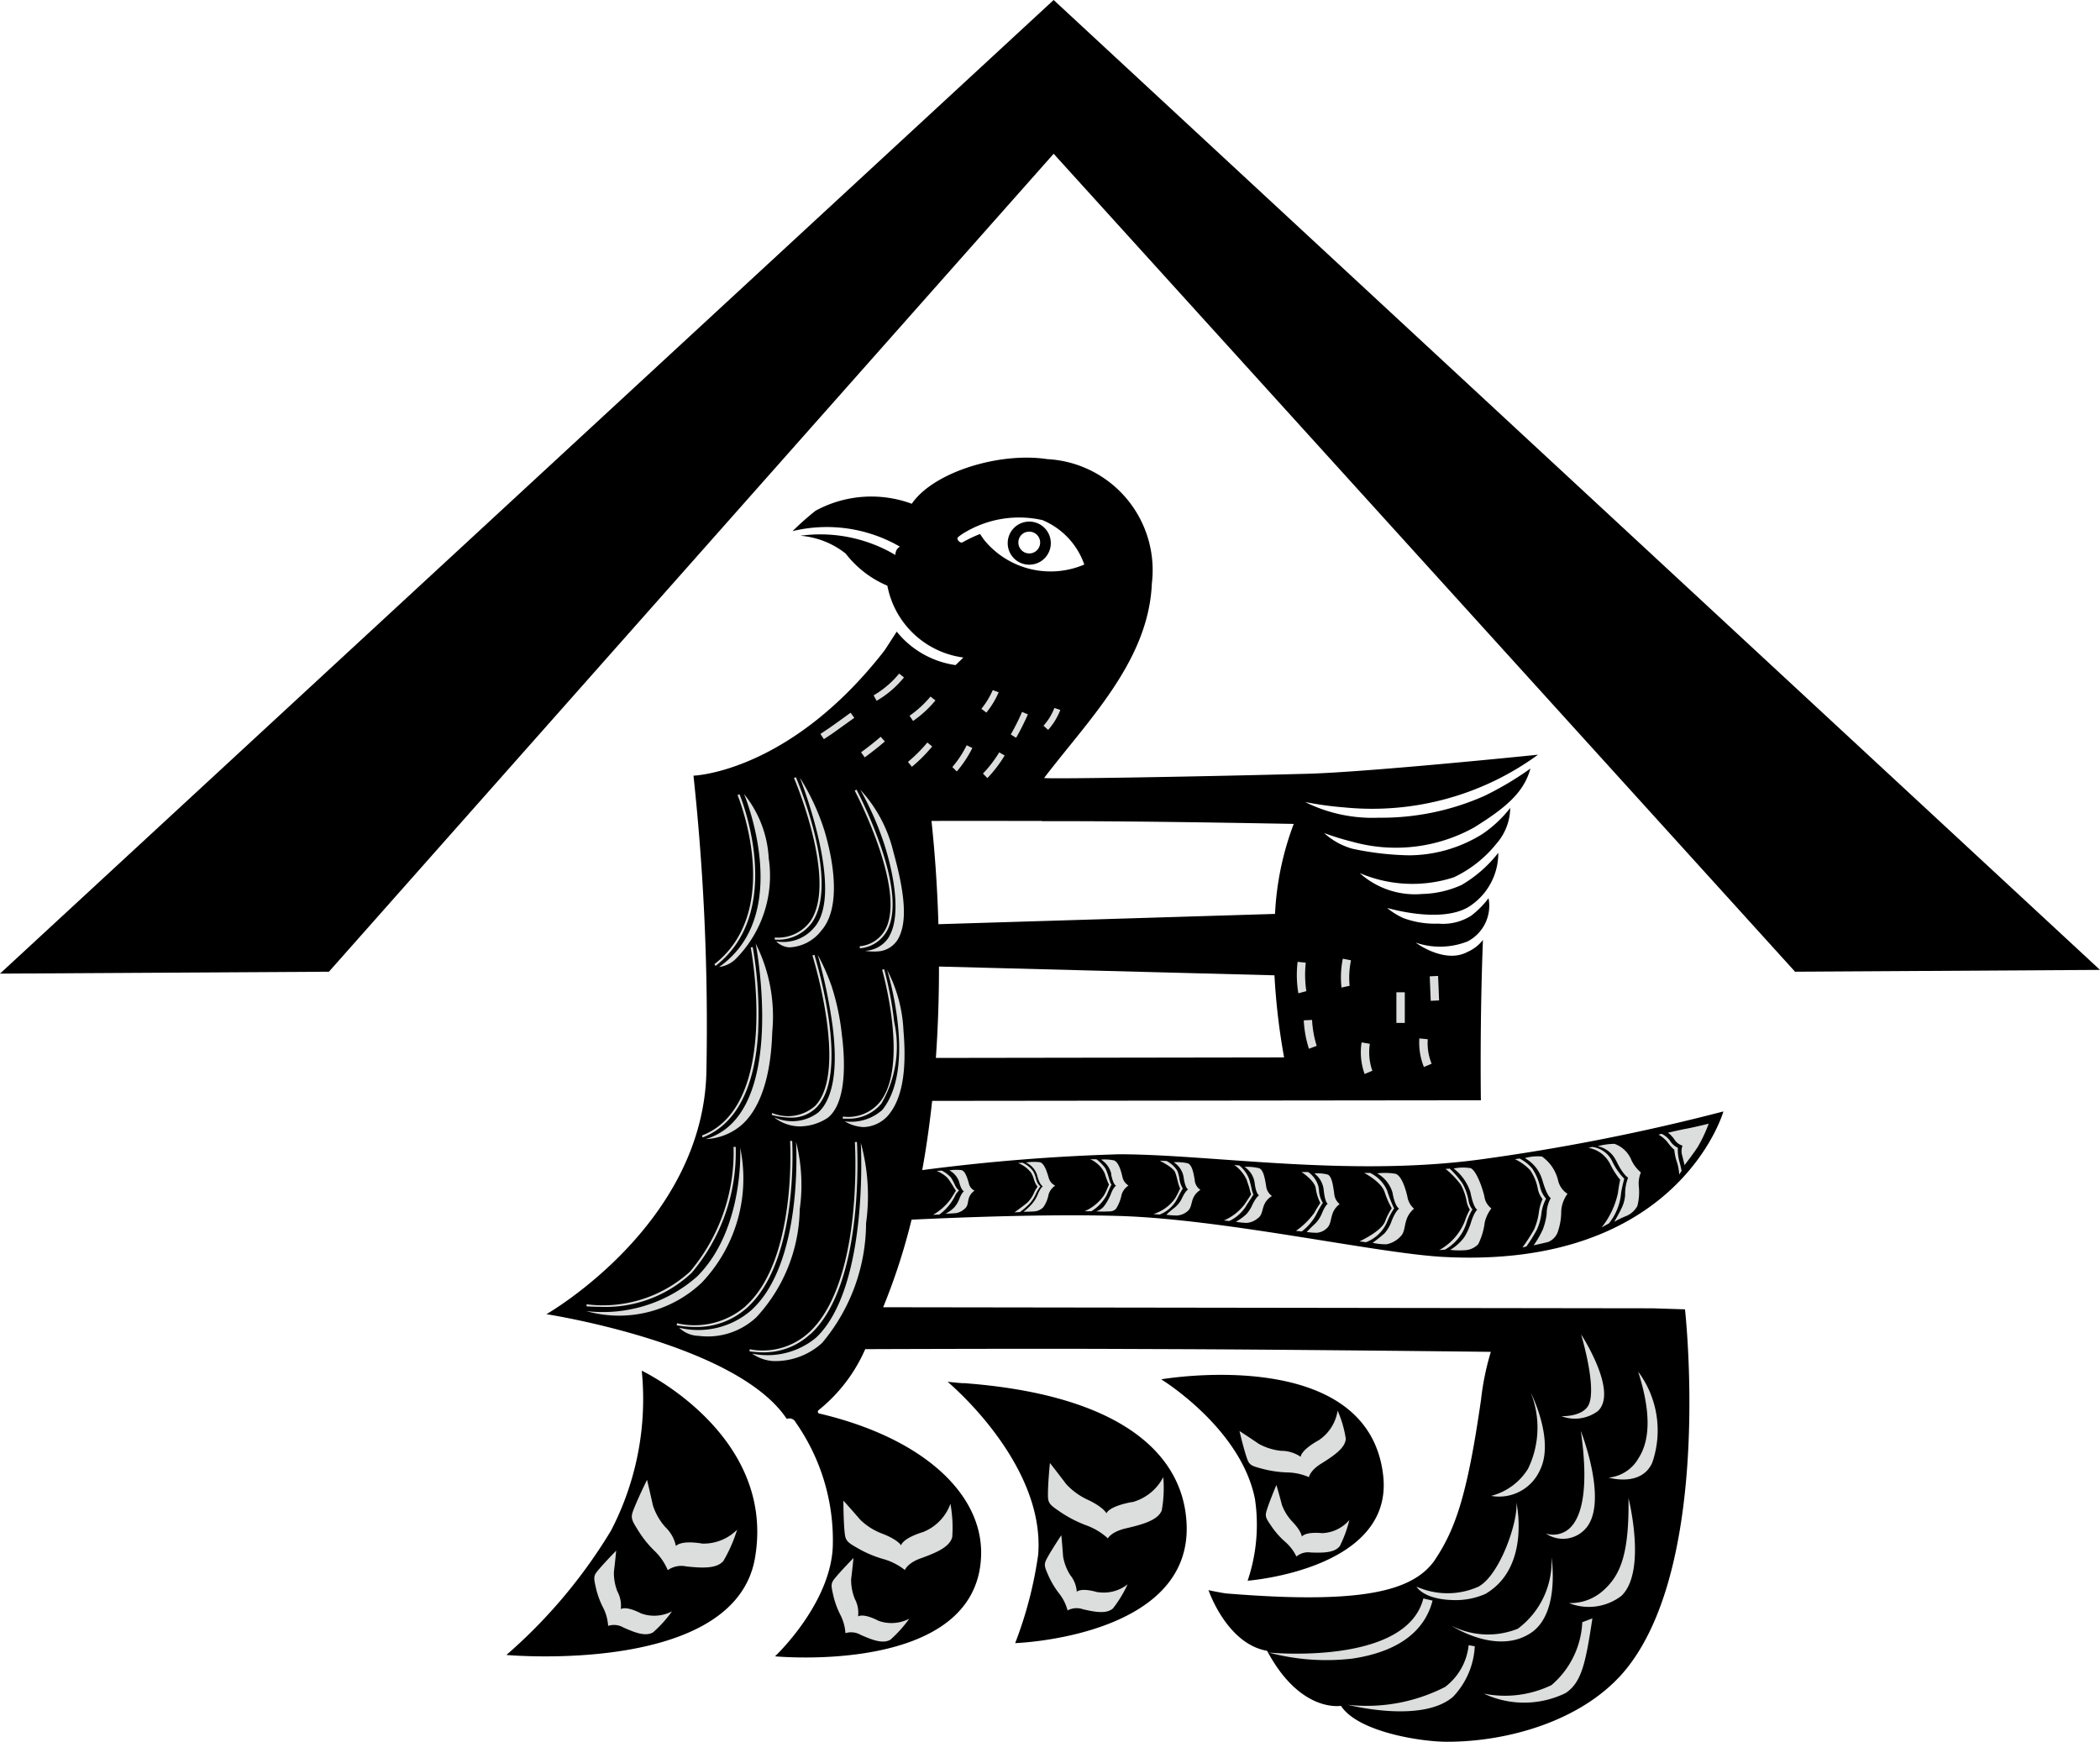 <svg xmlns="http://www.w3.org/2000/svg" width="77.158" height="64"><path d="M60.729 48.074l-28.28-.039a22.751 22.751 0 001.044-3.218c1.956-.094 5.111-.21 7.6-.137 3.894.113 9.488 1.375 11.94 1.506 8.643.461 10.289-5.346 10.289-5.346a76.434 76.434 0 01-8.951 1.767c-4.878.653-9.911-.193-13.253-.193a71.545 71.545 0 00-7.234.582c.156-.85.273-1.7.365-2.544l20.161-.022s-.043-2.876.076-5.891a1.459 1.459 0 01-.561.437c-.848.46-1.911-.34-1.911-.34a2.752 2.752 0 001.911-.045 1.477 1.477 0 00.767-1.587 3.294 3.294 0 01-.637.643 1.93 1.93 0 01-1.208.292 3.35 3.35 0 01-1.288-.205 2.65 2.65 0 01-.592-.371c.014 0 1.922.579 2.97-.025a2.33 2.33 0 001.113-2 4.772 4.772 0 01-1.344 1.178 3.7 3.7 0 01-1.448.333 3.034 3.034 0 01-2.3-.768 4.921 4.921 0 003.456.157 4.433 4.433 0 001.574-1.245 2.02 2.02 0 00.5-1.305 4.447 4.447 0 01-1.025.96 5.129 5.129 0 01-2.687.781 10.75 10.75 0 01-2.088-.243 2.57 2.57 0 01-1.037-.576 9.423 9.423 0 001.037.32 5.922 5.922 0 004.47-.523c1.137-.707 1.829-1.271 2.073-2.167a11.616 11.616 0 01-1.679 1 9.3 9.3 0 01-3.9.807 5.543 5.543 0 01-2.7-.577 12.517 12.517 0 001.458.2 10.34 10.34 0 007.1-1.938c-.646.066-6.324.641-8.467.7-4.264.115-9.711.2-9.679.154 1.614-2.121 3.839-4.3 3.957-7.145a4.084 4.084 0 00-3.841-4.57c-1.755-.268-4.183.473-4.98 1.64a4.289 4.289 0 00-3.535.256 10.21 10.21 0 00-.844.749 5.362 5.362 0 013.942.57.4.4 0 00-.119.118.436.436 0 00-.047.189 5.4 5.4 0 00-3.489-.707 3.075 3.075 0 011.665.656 3.79 3.79 0 001.53 1.179 3.284 3.284 0 002.794 2.64l-.288.278a3.38 3.38 0 01-2.161-1.229c-.277.423-.418.653-.468.716-3.487 4.47-7 4.576-7 4.576a86.161 86.161 0 01.476 10.8c-.067 5.672-5.879 8.988-5.879 8.988s6.992 1.074 8.831 3.85a.254.254 0 01.328.127 7.543 7.543 0 011.365 4.422c0 2.178-2.125 4.173-2.125 4.173s7.452.717 7.572-3.719c.061-2.258-2.149-4.316-5.964-5.207a.075.075 0 010-.126 5.888 5.888 0 001.706-2.235s5.467-.022 9.1-.009l2.121.008c4.523.016 11.765.1 11.765.1a9.841 9.841 0 00-.359 1.748c-.519 3.629-.972 4.823-1.731 5.949-.618.835-1.845 1.332-4.674 1.322-.8 0-1.79-.048-2.874-.135-.142 0-.735-.127-.735-.127s.666 1.972 2.153 2.229c1.227 2.3 2.711 2.018 2.714 2.022.615.948 2.889 1.316 3.879 1.319 2.262.008 5.113-.786 6.646-2.727 3.147-3.995 2.115-13.162 2.115-13.162zm-26.343-9.2a47.42 47.42 0 00.114-3.358l12.326.322a24.213 24.213 0 00.354 3.017zm.988-18.952c-.1.065-.246-.12-.178-.178a1.283 1.283 0 01.177-.132 3.89 3.89 0 012.931-.5 2.748 2.748 0 011.535 1.632 3.152 3.152 0 01-3.677-.9c-.027-.033-.153-.222-.153-.222a5.2 5.2 0 00-.634.3m2.908 10.253h1.414c2.49.009 5.242.052 7.837.1a10.792 10.792 0 00-.687 3.307l-12.368.378a49.47 49.47 0 00-.254-3.794c1.391-.006 2.8 0 4.058 0"/><path d="M35.406 50.827c-.095 0-.59-.053-.59-.053s3.595 2.983 3.329 6.351a14.7 14.7 0 01-.846 3.252s6.461-.216 6.3-4.354c-.106-2.716-2.612-4.788-8.193-5.2m-11.827-.457a10.474 10.474 0 01-1.129 5.876 19.14 19.14 0 01-3.844 4.57s8.4.766 9.135-3.572c.775-4.532-4.162-6.873-4.162-6.873m22.261 7.717s5.386-.407 4.979-3.88c-.562-4.84-8.154-3.52-8.154-3.52s2.932 1.791 3.445 4.4a6.419 6.419 0 01-.27 3M37.817 20.75a.792.792 0 10-.792-.792.791.791 0 00.792.792m0-1.214a.4.4 0 11-.4.4.394.394 0 01.4-.4"/><path fill="#dcdddd" d="M51.306 36.461h.309v1.126h-.309zm1.569.3c-.018-.481-.037-.9-.037-.9l-.307.015.037.9zM33.216 24.893l-.18-.142a3.471 3.471 0 01-.938.8l.111.2a3.649 3.649 0 001.007-.862m-2.75 2.143c.118-.077.118-.077.476-.335l.447-.32-.137-.188-.444.322c-.357.254-.357.254-.47.328-.04.029-.1.065-.194.131l.127.191.194-.129m3.905-1.295l-.182-.142a3.918 3.918 0 01-.769.706l.129.191a4.056 4.056 0 00.822-.755m-1.859 1.51l-.153-.174s-.307.27-.721.57l.135.186c.421-.306.724-.571.738-.582m4.182-1.811l-.217-.077a2.962 2.962 0 01-.418.687l.184.138a3.082 3.082 0 00.452-.748m-2.442 1.993l-.179-.145a5.373 5.373 0 01-.713.712l.146.179a5.411 5.411 0 00.745-.746m1.476.056l-.208-.1a3.889 3.889 0 01-.527.8l.163.163a4.2 4.2 0 00.572-.862m2.039-1.237l-.212-.09a8.257 8.257 0 01-.415.829l.195.123a8.564 8.564 0 00.433-.861m-1.649 2.177l.162.164a4.7 4.7 0 00.634-.83l-.2-.116a4.468 4.468 0 01-.6.783m2.847-2.341l-.22-.073a2.073 2.073 0 01-.4.652l.17.154a2.36 2.36 0 00.447-.732m-12.553 9.446a1.059 1.059 0 00.613-.283 4.337 4.337 0 001.227-3.717 4.084 4.084 0 00-.907-2.357c.021.042 1.845 4.447-.933 6.366m-.481 6.313a2.154 2.154 0 001.324-.518c.6-.526 1.074-1.587 1.127-3.424a5.948 5.948 0 00-.609-3.244c.014.063 1.2 6.307-1.842 7.186m-.133 5.269a5.553 5.553 0 001.407-4.948c0 .029.156 3-1.589 4.734a5.245 5.245 0 01-4.069 1.265 4.412 4.412 0 004.251-1.051m4.128-13.048a1.477 1.477 0 01-1.4.513.753.753 0 00.482.221 1.56 1.56 0 001.179-.618c.679-.776.507-2.32.125-3.629a8.453 8.453 0 00-.917-1.991s1.671 4.205.532 5.505m-6.36 25.21c-.581-.3-.75-.16-.75-.16a1.088 1.088 0 00-.124-.648 1.847 1.847 0 01-.129-.721c.053-.444.084-.779.084-.779s-.491.5-.708.774c-.137.175-.109.269-.031.621a3.167 3.167 0 00.269.718 1.706 1.706 0 01.174.65.692.692 0 01.563.061c.431.192.82.34 1.091.175a4.551 4.551 0 00.692-.769 1.414 1.414 0 01-1.131.077m8.721.27c-.582-.3-.753-.16-.753-.16a1.08 1.08 0 00-.121-.648 1.879 1.879 0 01-.134-.722c.055-.443.087-.778.087-.778s-.49.5-.707.774c-.138.176-.11.269-.031.621a3.153 3.153 0 00.268.719 1.7 1.7 0 01.174.648.7.7 0 01.561.063c.433.192.823.339 1.094.175a4.62 4.62 0 00.69-.769 1.414 1.414 0 01-1.129.077m8.053-1.049c-.627-.183-.769-.018-.769-.018a1.08 1.08 0 00-.241-.613 1.867 1.867 0 01-.262-.685c-.031-.444-.065-.779-.065-.779s-.388.578-.55.893c-.1.2-.058.284.087.616a3.194 3.194 0 00.4.654 1.7 1.7 0 01.293.6.7.7 0 01.563-.044c.462.108.872.179 1.107-.033a4.52 4.52 0 00.536-.883 1.416 1.416 0 01-1.1.286m6.902-1.836a1.684 1.684 0 01.4.529.672.672 0 01.534-.148c.465.017.873.009 1.062-.239a4.549 4.549 0 00.349-.954 1.389 1.389 0 01-1 .482c-.64-.059-.745.127-.745.127s-.014-.2-.347-.546a1.822 1.822 0 01-.383-.611c-.112-.424-.206-.741-.206-.741s-.267.631-.365.964c-.061.211 0 .285.2.578a2.942 2.942 0 00.5.558m-13.283-.381c-.809.246-.84.5-.84.5s-.124-.214-.706-.434a2.363 2.363 0 01-.78-.49c-.357-.413-.635-.719-.635-.719s0 .829.055 1.244c.035.263.146.317.542.544a4.173 4.173 0 00.906.369 2.264 2.264 0 01.756.393s.088-.251.573-.426c.574-.207 1.069-.415 1.167-.782a4.893 4.893 0 00-.066-1.226 1.755 1.755 0 01-.972 1.024m7.649-1.089c-.883.163-.944.416-.944.416s-.108-.228-.7-.505a2.5 2.5 0 01-.778-.566c-.338-.448-.6-.78-.6-.78s-.084.825-.071 1.244c.008.265.121.331.518.6a4.635 4.635 0 00.921.46 2.375 2.375 0 01.761.466s.122-.24.655-.365c.632-.147 1.179-.3 1.325-.66a4.687 4.687 0 00.056-1.225 1.814 1.814 0 01-1.14.92m6.493-.92s.032-.234.439-.489c.484-.3.895-.585.914-.92a4.1 4.1 0 00-.3-1.034 1.6 1.6 0 01-.69 1.085c-.687.385-.666.612-.666.612a1.276 1.276 0 00-.725-.22 2.2 2.2 0 01-.806-.25c-.407-.277-.719-.478-.719-.478s.164.709.293 1.054c.082.217.193.24.6.348a4.087 4.087 0 00.9.121 2.1 2.1 0 01.762.173m-22.312 2.437c-.8-.129-.949.094-.949.094a1.361 1.361 0 00-.4-.708 2.244 2.244 0 01-.447-.79c-.117-.533-.215-.935-.215-.935s-.375.76-.52 1.163c-.091.255-.021.353.216.733a3.837 3.837 0 00.6.734 2.123 2.123 0 01.466.689.866.866 0 01.685-.137c.589.062 1.107.088 1.358-.2a5.368 5.368 0 00.505-1.15 1.737 1.737 0 01-1.3.51m12.986-13.152a.456.456 0 01-.238-.293c-.082-.269-.164-.515-.318-.567a1.922 1.922 0 00-.52.009.752.752 0 01.41.459c.092.375.214.417.214.417s-.093.053-.195.316a1.281 1.281 0 01-.209.334 2.421 2.421 0 01-.305.284s.212 0 .389-.012a.519.519 0 00.336-.154 1.188 1.188 0 00.195-.474.606.606 0 01.241-.319m-3.166-.07c-.069-.233-.138-.458-.273-.5a1.674 1.674 0 00-.45.008.755.755 0 01.362.427c.082.326.177.342.177.342s-.082.046-.169.275a1.016 1.016 0 01-.183.311 1.268 1.268 0 01-.327.239s.249-.008.4-.024a.634.634 0 00.33-.184c.1-.093.084-.225.127-.363a.526.526 0 01.209-.277.392.392 0 01-.206-.253m5.223-.361c.077.406.183.432.183.432s-.1.052-.2.33a2.006 2.006 0 01-.22.394.547.547 0 01-.312.217 3.076 3.076 0 00.385.007c.111-.007.246.016.352-.11a1.5 1.5 0 00.2-.514.628.628 0 01.253-.331.482.482 0 01-.225-.323c-.068-.29-.156-.536-.307-.6a1.7 1.7 0 00-.478-.029.857.857 0 01.378.526m3.068.24c-.052-.3-.1-.555-.251-.628a1.814 1.814 0 00-.526-.041.8.8 0 01.365.544c.058.424.166.455.166.455s-.1.049-.228.329a1.027 1.027 0 01-.25.325 4.15 4.15 0 00-.325.277 3.355 3.355 0 00.391.028.667.667 0 00.4-.167c.124-.107.124-.278.188-.448a.667.667 0 01.276-.327.488.488 0 01-.21-.346m2.347 1.367c.129-.109.129-.286.2-.461a.689.689 0 01.291-.335.513.513 0 01-.213-.363c-.052-.315-.1-.58-.251-.657a1.884 1.884 0 00-.546-.051.841.841 0 01.372.571c.051.44.164.474.164.474s-.1.05-.242.339a1.275 1.275 0 01-.23.36 1.986 1.986 0 01-.381.273 2.785 2.785 0 00.407.042.744.744 0 00.426-.192m2.396-1.013c.048.47.149.5.149.5s-.095.055-.22.368a1.17 1.17 0 01-.241.362c-.188.173-.313.309-.313.309a2.6 2.6 0 00.373.029.6.6 0 00.387-.188c.118-.119.119-.309.184-.5a.728.728 0 01.267-.366.541.541 0 01-.2-.383c-.047-.336-.088-.618-.23-.7a1.49 1.49 0 00-.5-.044.874.874 0 01.343.6m2.53.117c.1.542.245.575.245.575s-.126.07-.273.441a1.36 1.36 0 01-.271.472 5.221 5.221 0 01-.434.344 2.077 2.077 0 00.518.053.953.953 0 00.507-.285c.153-.148.138-.367.212-.592a.88.88 0 01.285-.429.746.746 0 01-.244-.445c-.092-.388-.227-.753-.426-.836a2.373 2.373 0 00-.685-.017 1.193 1.193 0 01.568.719m2.863-.004c.116.587.249.618.249.618s-.114.081-.238.488a2.249 2.249 0 01-.244.529 1.777 1.777 0 01-.515.462 3.046 3.046 0 00.532.012.722.722 0 00.5-.224 2.457 2.457 0 00.237-.794 1.355 1.355 0 01.245-.519.652.652 0 01-.257-.443c-.1-.419-.315-.95-.5-1.035a1.751 1.751 0 00-.629.012 1.786 1.786 0 01.622.893m2.632-.484c.187.653.315.675.315.675a1.191 1.191 0 00-.151.577 2.272 2.272 0 01-.146.587 3.651 3.651 0 01-.333.576s.331-.074.524-.121a.624.624 0 00.357-.355 2.337 2.337 0 00.133-.791 1.2 1.2 0 01.23-.627.792.792 0 01-.346-.493 1.5 1.5 0 00-.592-.877 1.686 1.686 0 00-.629.058 1.356 1.356 0 01.637.791m2.714-.707c.249.533.442.634.442.634a1.636 1.636 0 00-.108.634 1.289 1.289 0 01-.124.471c-.134.28-.278.518-.278.518a3.505 3.505 0 01.409-.2.833.833 0 00.442-.381 2.027 2.027 0 00.052-.733 1.052 1.052 0 01.077-.5 1.339 1.339 0 01-.347-.451 1.046 1.046 0 00-.623-.6 2.435 2.435 0 00-.616.087.971.971 0 01.674.528m2.57-1.169c-.246.046-.672.147-.672.147s.095.035.245.244a.528.528 0 00.3.23.541.541 0 00-.014.357c.051.2.088.358.088.358s.341-.444.487-.672a5.389 5.389 0 00.4-.851s-.471.118-.825.186m-31.019-3.402a8.8 8.8 0 00-.385-1.844 7.782 7.782 0 00-.507-1.145 19.423 19.423 0 01.536 2.544c.232 1.726 0 2.779-.516 3.249a1.587 1.587 0 01-1.626.174 1.537 1.537 0 00.943.338 1.9 1.9 0 001.036-.319c.622-.5.666-1.812.52-3"/><path d="M25.689 49.089a2.609 2.609 0 002.1-.685 5.961 5.961 0 001.594-3.965 6.383 6.383 0 00-.135-2.481c0 .044.281 4.465-1.66 6.2a2.966 2.966 0 01-2.634.629 1.061 1.061 0 00.737.3m6.987-14.685a1.081 1.081 0 01-.9.535 1.929 1.929 0 00.574.012.93.93 0 00.635-.429c.372-.636.254-1.717-.158-3.2a5.115 5.115 0 00-1.219-2.3 11.222 11.222 0 01.87 1.972c.391 1.2.619 2.679.193 3.409m-.056 6.601c.5-.567.712-1.557.578-3.134a5.307 5.307 0 00-.6-2.226c.011.038 1.1 3.566-.18 5.145a1.731 1.731 0 01-1.379.417 1.49 1.49 0 00.687.211 1.263 1.263 0 00.895-.412m-.99.995c0 .052.3 5.3-1.637 7.148a2.79 2.79 0 01-2.358.592 1.509 1.509 0 00.773.274 2.548 2.548 0 001.8-.666 6.874 6.874 0 001.615-4.4 7.334 7.334 0 00-.193-2.95m30.02.179a.664.664 0 01-.289-.258.8.8 0 00-.31-.255l-.111.031a1.175 1.175 0 01.32.264 1.673 1.673 0 00.259.293 1.952 1.952 0 00.093.442 1.781 1.781 0 01.087.465l.088-.132s-.029-.164-.09-.378a1.654 1.654 0 01-.047-.473m-2.512.548a2.984 2.984 0 00.392.629 5.884 5.884 0 00-.083.491 3.02 3.02 0 01-.6 1.261l.269-.147a2.068 2.068 0 00.45-1.137 5.019 5.019 0 01.116-.506 2.353 2.353 0 01-.438-.628.942.942 0 00-.737-.54l-.146.032a1.1 1.1 0 01.773.545m-2.913.273a1.78 1.78 0 01.276.648.87.87 0 00.182.418 1.727 1.727 0 00-.137.487 2.276 2.276 0 01-.18.64 6.758 6.758 0 01-.423.65l.145-.035a5.8 5.8 0 00.381-.609 2.011 2.011 0 00.177-.644 1.506 1.506 0 01.154-.479l.014-.025-.019-.02a.976.976 0 01-.2-.4 2.037 2.037 0 00-.29-.687 1.5 1.5 0 00-.468-.369l-.167.025a1.917 1.917 0 01.555.4m-3.336 2.939l.209-.016a1.713 1.713 0 00.806-1.034 2.367 2.367 0 01.188-.421l.019-.031-.03-.02a.727.727 0 01-.121-.323 2.116 2.116 0 00-.214-.594 3.425 3.425 0 00-.473-.553l-.154.009a3.275 3.275 0 01.561.583 2.04 2.04 0 01.206.572.916.916 0 00.125.343 2.236 2.236 0 00-.18.41 2.088 2.088 0 01-.943 1.074m-4.79-7.396l.286-.107a3.829 3.829 0 01-.17-.952l-.305.014a4.05 4.05 0 00.19 1.046m1.494-2.315a3.147 3.147 0 01.051-.936l-.3-.06a3.4 3.4 0 00-.048 1.061zm.836 3.122a2.035 2.035 0 01-.092-.989l-.153-.027-.15-.026a2.34 2.34 0 00.111 1.162zm2.178-.258a2 2 0 01-.142-.9l-.153-.015-.156-.015a2.381 2.381 0 00.167 1.05zm-4.603-2.667a3.986 3.986 0 01-.021-1.045l-.3-.033a4.071 4.071 0 00.027 1.157zm2.977 8.453a2.351 2.351 0 01.237-.451l.013-.018-.011-.019a4.828 4.828 0 01-.248-.639 1.286 1.286 0 00-.626-.647h-.217s.63.33.75.7a3.207 3.207 0 00.262.6 2.355 2.355 0 00-.232.452c-.09.284-.545.566-.952.765l.238.03a1.378 1.378 0 00.786-.772m-2.594-.285a3.876 3.876 0 01.208-.369l.018-.025-.019-.022a.966.966 0 01-.127-.454l-.017-.112a.951.951 0 00-.38-.541h-.245s.465.3.523.583a1.641 1.641 0 00.169.553c-.038.06-.133.2-.223.368a2.854 2.854 0 01-.672.658l.214.021a1.924 1.924 0 00.553-.661m-2.6-.277c.1-.149.259-.4.26-.4l.014-.02-.013-.02a1.043 1.043 0 01-.064-.224 7.632 7.632 0 00-.077-.3 1.176 1.176 0 00-.368-.521l-.184-.019a1.394 1.394 0 01.455.547c.034.111.077.224.1.309a1.428 1.428 0 00.064.224c-.038.06-.164.253-.249.377a1.9 1.9 0 01-.751.582l.2.02a1.484 1.484 0 00.62-.559m-3.419.302l.236.021a1.221 1.221 0 00.639-.568c.074-.159.2-.369.2-.371l.013-.018-.011-.02a.892.892 0 01-.116-.35 1.247 1.247 0 00-.075-.282.991.991 0 00-.393-.359l-.254-.013s.486.242.563.42.1.422.187.6a3.138 3.138 0 01-.182.362 1.526 1.526 0 01-.8.579m-2.521-.103h.245a1.58 1.58 0 00.568-.608c.063-.159.154-.345.156-.347l.013-.023-.014-.022c-.063-.079-.1-.364-.215-.581a1.512 1.512 0 00-.327-.329h-.226a1.052 1.052 0 01.536.527 3.339 3.339 0 00.153.408c-.032.056-.108.272-.185.391a1.685 1.685 0 01-.7.58m-2.042-.265a1.3 1.3 0 00.24-.368 1.376 1.376 0 01.143-.245l.026-.027-.024-.027c-.154-.135-.117-.324-.247-.536a.956.956 0 00-.39-.311l-.164.012a1.119 1.119 0 01.48.353c.12.186.1.357.242.515a1.015 1.015 0 00-.137.236 1.114 1.114 0 01-.235.344c-.088.083-.476.361-.478.363l.2-.009a3.115 3.115 0 00.347-.3m-3.006-.948c.113.129.265.416.307.46-.034.053-.114.192-.187.3a2.077 2.077 0 01-.653.588l.23-.009a1.85 1.85 0 00.6-.735.754.754 0 01.124-.149.54.54 0 01-.141-.18 2.323 2.323 0 00-.159-.3 1.175 1.175 0 00-.336-.252l-.187.014a1.2 1.2 0 01.4.257m17.824 15.532l-.341-.081c-.632 2.488-5.682 1.988-5.682 1.988a8.183 8.183 0 003.1.219c1.874-.289 2.673-1.163 2.919-2.125m.454 3.174a6.318 6.318 0 01-3.564.653s2.713.7 3.862-.294a2.889 2.889 0 00.8-1.857l-.225-.04a2.21 2.21 0 01-.87 1.538m.17-3.203a2.724 2.724 0 001.313-.218c1.69-.984 1.138-3.376 1.138-3.376.087.662-.59 2.673-1.391 3.108a2.786 2.786 0 01-2.273 0s.215.427 1.213.488m.07.947s1.674 1.109 2.93.256c1.074-.73.743-2.775.743-2.775a3.076 3.076 0 01-1.237 2.63 2.948 2.948 0 01-2.437-.111m1.463-4.769a1.647 1.647 0 001.789-.95c.55-1.113-.34-2.847-.34-2.847a3.457 3.457 0 01-.1 2.8 2.254 2.254 0 01-1.345.993m3.477 1.187c.831-.972-.191-3.568-.191-3.568.343 2.4-.059 3.289-.458 3.614a.894.894 0 01-.824.154 1.112 1.112 0 001.473-.2m-1.275 5.771a3.93 3.93 0 01-2.479.311 3.474 3.474 0 003-.019c.6-.394.743-1.133.988-2.746l-.372.14a3.229 3.229 0 01-1.134 2.314m1.92-3.492a1.8 1.8 0 01-1.277.475 1.968 1.968 0 001.934-.269c.934-.909.255-3.586.255-3.586.026 2.023-.281 2.811-.912 3.38m1.267-4.826a1.416 1.416 0 01-1.082.691s1.2.36 1.6-.55a3.614 3.614 0 00-.518-3.344c.46 1.436.462 2.514 0 3.2m-1.858-1.911c-.275.385-.966.346-.966.346a1.407 1.407 0 001.344-.186c.762-.715-.616-2.817-.616-2.817.333 1.164.5 2.292.238 2.656M27.17 29.186l-.071.03c.018.041 1.726 4.2-.852 6.215l.047.061c2.625-2.049.9-6.264.876-6.306m2.682 4.688c.423-.643.447-1.733.076-3.243a14.894 14.894 0 00-.685-2.073l-.071.03c.018.038 1.6 3.751.615 5.244a1.468 1.468 0 01-1.32.617v.077a1.543 1.543 0 001.386-.652" fill="#dcdddd"/><path d="M32.538 34.138a1.187 1.187 0 01-.954.632l.012.076a1.253 1.253 0 001.01-.674c.327-.642.234-1.708-.275-3.163a16.54 16.54 0 00-.86-1.993l-.067.036c.017.036 1.895 3.595 1.135 5.087m-4.682 3.724a14.135 14.135 0 00-.2-3.062l-.074.014c.011.058 1.1 5.807-1.793 6.91l.026.071c1.225-.465 1.932-1.825 2.044-3.932m.513 3.028l-.019.075a2.62 2.62 0 00.682.1 1.283 1.283 0 00.971-.382c.528-.547.672-1.658.434-3.3a17.159 17.159 0 00-.518-2.3l-.073.023c.013.042 1.321 4.261.1 5.529a1.514 1.514 0 01-1.579.261m4.013-.348a4.155 4.155 0 00.47-3 12.99 12.99 0 00-.368-1.937l-.075.022c.011.035 1 3.513-.085 4.864a1.517 1.517 0 01-1.359.53v.076h.151a1.544 1.544 0 001.272-.562m-6.988 6.241a6.858 6.858 0 001.629-4.641h-.079a6.787 6.787 0 01-1.6 4.583 4.75 4.75 0 01-3.8 1.2v.076c.164.011.325.017.484.017a4.617 4.617 0 003.37-1.241m1.991 1.217a2.865 2.865 0 01-2.522.628l-.013.076a3.95 3.95 0 00.677.061 2.762 2.762 0 001.909-.707c1.917-1.726 1.66-6.084 1.658-6.128h-.077c0 .043.259 4.365-1.633 6.066m2.381 1.034c2.023-1.858 1.713-7.01 1.709-7.062h-.076a18.178 18.178 0 01-.088 2.809c-.154 1.384-.556 3.236-1.6 4.192a2.516 2.516 0 01-2.175.615l-.011.076a3.288 3.288 0 00.492.038 2.5 2.5 0 001.745-.673" fill="#dcdddd"/><path d="M65.954 35.706L38.713 5.65 12.085 35.706 0 35.776 38.713 0l38.445 35.639z"/></svg>